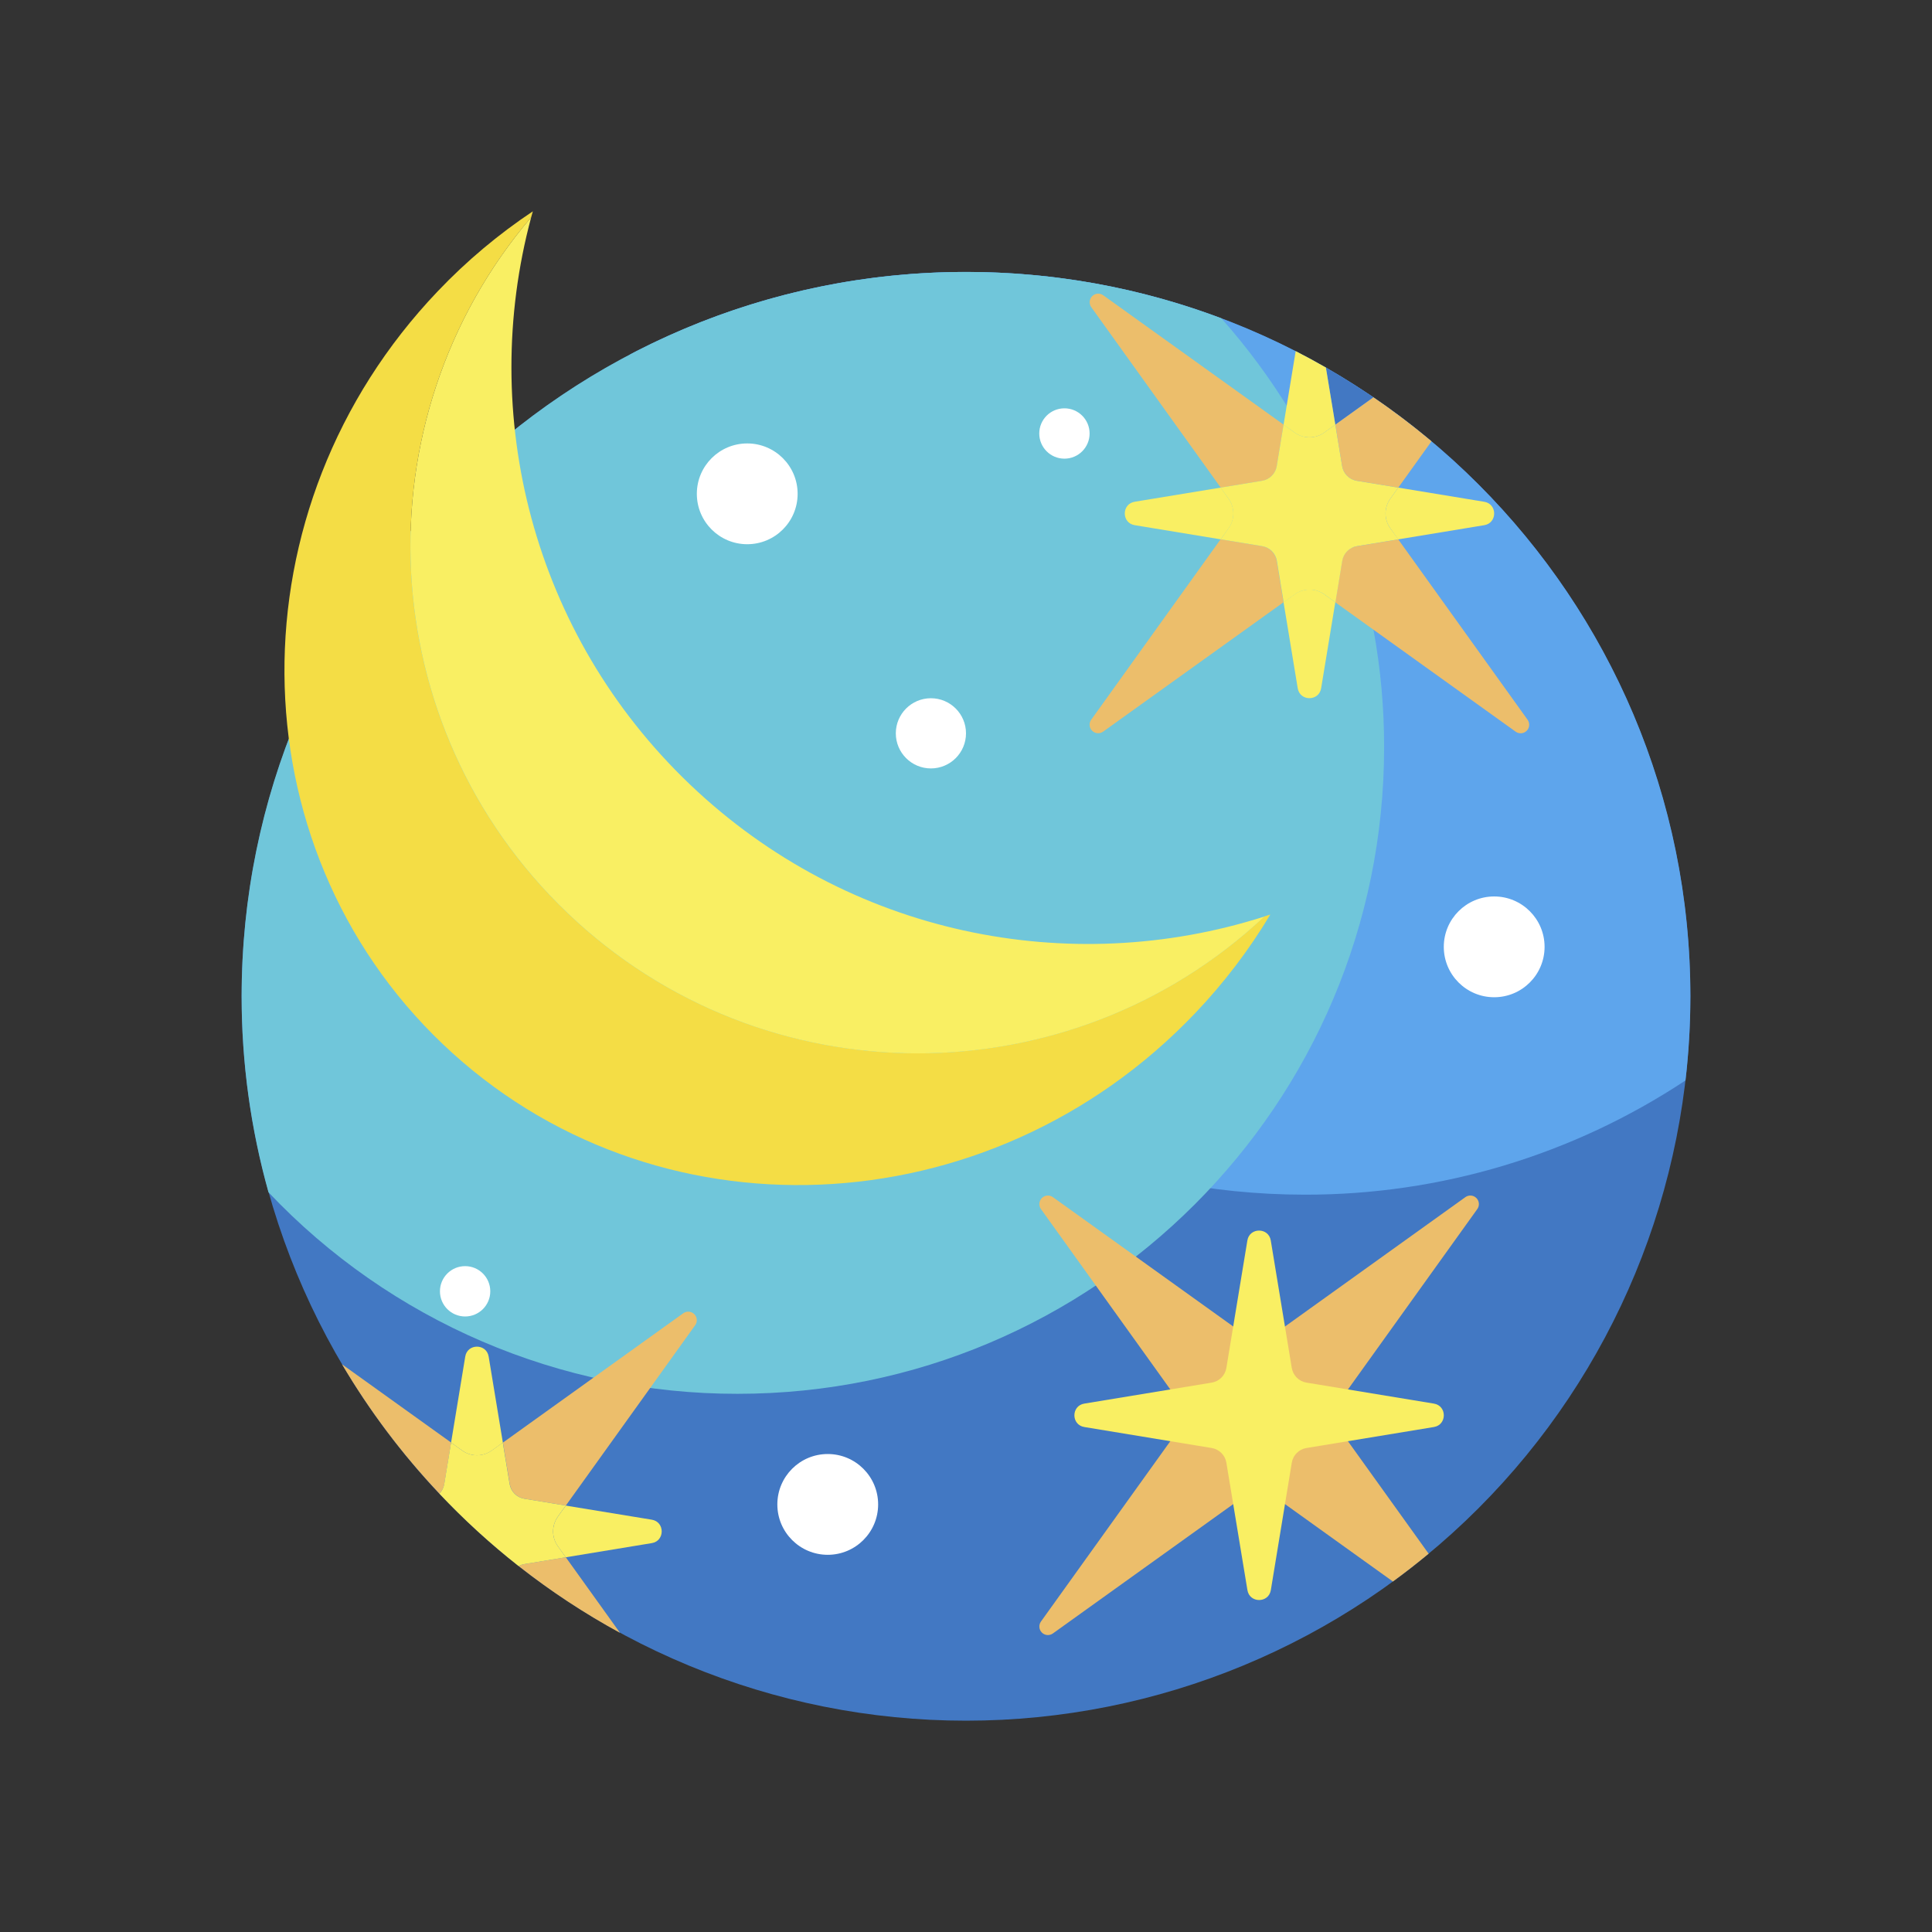 <?xml version="1.0" standalone="no"?><!DOCTYPE svg PUBLIC "-//W3C//DTD SVG 1.1//EN" "http://www.w3.org/Graphics/SVG/1.1/DTD/svg11.dtd"><svg height="1024" node-id="1" sillyvg="true" template-height="1024" template-width="1024" version="1.1" viewBox="0 0 1024 1024" width="1024" xmlns="http://www.w3.org/2000/svg" xmlns:xlink="http://www.w3.org/1999/xlink"><rect x="0" y="0" width="1024" height="1024" fill="#333333" stroke="none"/><defs node-id="35"></defs><path d="M 895.93 528.07 C 895.93 629.89 855.48 727.55 783.48 799.55 C 711.48 871.55 613.82 912.00 512.00 912.00 C 410.18 912.00 312.52 871.55 240.52 799.55 C 168.52 727.55 128.07 629.89 128.07 528.07 C 128.07 426.25 168.52 328.59 240.52 256.59 C 312.52 184.59 410.18 144.14 512.00 144.14 C 613.82 144.14 711.48 184.59 783.48 256.59 C 855.48 328.59 895.93 426.25 895.93 528.07 Z" fill="#4278c3" fill-rule="nonzero" node-id="37" stroke="none" target-height="767.86" target-width="767.86" target-x="128.07" target-y="144.14"></path><path d="M 512.00 144.14 C 450.00 144.05 388.91 159.05 334.00 187.84 C 328.28 213.83 325.39 240.37 325.40 266.98 C 325.40 469.24 489.40 633.20 691.62 633.20 C 763.36 633.31 833.53 612.25 893.35 572.65 C 895.07 557.85 895.93 542.97 895.94 528.07 C 895.93 316.00 724.00 144.14 512.00 144.14 Z" fill="#5ea5ec" fill-rule="nonzero" node-id="39" stroke="none" target-height="489.26" target-width="570.55" target-x="325.39" target-y="144.05"></path><path d="M 390.90 738.75 C 580.17 738.75 733.61 585.31 733.61 396.04 C 733.73 312.24 703.02 231.32 647.33 168.70 C 604.07 152.41 558.22 144.09 512.00 144.14 C 300.00 144.14 128.07 316.03 128.07 528.07 C 128.05 563.18 132.84 598.13 142.30 631.94 C 206.94 700.23 296.87 738.86 390.90 738.75 Z" fill="#70c6da" fill-rule="nonzero" node-id="41" stroke="none" target-height="594.77" target-width="605.68" target-x="128.05" target-y="144.09"></path><path d="M 710.22 758.00 C 706.86 753.31 706.86 747.00 710.22 742.31 L 783.00 640.83 C 784.29 639.03 784.09 636.56 782.52 634.99 C 780.95 633.42 778.48 633.22 776.68 634.51 L 675.21 707.28 C 670.52 710.64 664.21 710.64 659.52 707.28 L 558.05 634.51 C 556.25 633.22 553.78 633.42 552.21 634.99 C 550.64 636.56 550.44 639.03 551.73 640.83 L 624.50 742.30 C 627.86 746.99 627.86 753.30 624.50 757.99 L 551.73 859.45 C 550.44 861.25 550.64 863.72 552.21 865.29 C 553.78 866.86 556.25 867.06 558.05 865.77 L 659.52 793.00 C 664.21 789.64 670.52 789.64 675.21 793.00 L 738.27 838.23 C 744.74 833.51 751.05 828.60 757.20 823.49 Z" fill="#ecbe6b" fill-rule="nonzero" node-id="43" stroke="none" target-height="233.84" target-width="233.85" target-x="550.44" target-y="633.22"></path><path d="M 300.88 484.00 C 197.11 385.00 189.74 223.00 281.54 115.13 C 281.82 114.13 282.12 113.04 282.42 112.00 C 264.09 124.22 247.18 138.43 232.00 154.39 C 122.64 269.09 123.85 447.74 234.69 553.39 C 345.53 659.04 524.00 651.81 633.36 537.11 C 648.57 521.17 661.97 503.60 673.30 484.70 C 672.30 485.04 671.30 485.39 670.21 485.70 C 566.88 582.55 404.66 582.90 300.88 484.00 Z" fill="#f4dd45" fill-rule="nonzero" node-id="45" stroke="none" target-height="547.04" target-width="550.66" target-x="122.64" target-y="112"></path><path d="M 365.79 415.88 C 281.93 335.88 253.47 219.68 281.54 115.13 C 189.74 223.00 197.11 385.00 300.88 484.00 C 404.65 583.00 566.88 582.59 670.21 485.76 C 567.12 518.74 449.66 495.84 365.79 415.88 Z" fill="#f9ef63" fill-rule="nonzero" node-id="47" stroke="none" target-height="467.87" target-width="480.47" target-x="189.74" target-y="115.13"></path><path d="M 650.00 725.05 L 661.13 657.48 C 662.28 650.48 672.38 650.48 673.54 657.48 L 684.67 725.05 C 685.33 729.03 688.45 732.15 692.43 732.81 L 760.00 743.94 C 767.00 745.09 767.00 755.19 760.00 756.35 L 692.44 767.48 C 688.46 768.13 685.33 771.26 684.68 775.24 L 673.57 842.80 C 672.41 849.80 662.31 849.80 661.16 842.80 L 650.00 775.24 C 649.34 771.26 646.22 768.14 642.24 767.48 L 574.70 756.35 C 567.70 755.19 567.70 745.09 574.70 743.94 L 642.27 732.81 C 646.24 732.14 649.34 729.02 650.00 725.05 Z" fill="#f9ef63" fill-rule="nonzero" node-id="49" stroke="none" target-height="199.32" target-width="199.3" target-x="567.7" target-y="650.48"></path><path d="M 727.94 210.59 C 719.76 205.02 711.37 199.76 702.76 194.81 L 707.76 225.08 Z" fill="#4278c3" fill-rule="nonzero" node-id="51" stroke="none" target-height="30.27" target-width="25.18" target-x="702.76" target-y="194.81"></path><path d="M 676.69 247.05 L 680.31 225.05 L 584.72 156.49 C 582.92 155.20 580.45 155.40 578.88 156.97 C 577.31 158.54 577.11 161.01 578.40 162.81 L 647.00 258.44 L 669.00 254.82 C 672.96 254.14 676.05 251.02 676.69 247.05 Z" fill="#ecbe6b" fill-rule="nonzero" node-id="53" stroke="none" target-height="103.24" target-width="103.2" target-x="577.11" target-y="155.2"></path><path d="M 668.93 289.48 L 646.93 285.86 L 578.37 381.46 C 577.08 383.26 577.28 385.73 578.85 387.30 C 580.42 388.87 582.89 389.07 584.69 387.78 L 680.28 319.22 L 676.66 297.22 C 676.00 293.25 672.90 290.14 668.93 289.48 Z" fill="#ecbe6b" fill-rule="nonzero" node-id="55" stroke="none" target-height="103.21" target-width="103.2" target-x="577.08" target-y="285.86"></path><path d="M 711.36 297.25 L 707.74 319.25 L 803.34 387.81 C 805.14 389.10 807.61 388.90 809.18 387.33 C 810.75 385.76 810.95 383.29 809.66 381.49 L 741.10 285.89 L 719.10 289.51 C 715.13 290.18 712.03 293.28 711.36 297.25 Z" fill="#ecbe6b" fill-rule="nonzero" node-id="57" stroke="none" target-height="103.21" target-width="103.21" target-x="707.74" target-y="285.89"></path><path d="M 711.36 247.05 C 712.02 251.04 715.14 254.16 719.13 254.82 L 741.13 258.44 L 758.72 233.90 C 748.88 225.64 738.63 217.87 727.97 210.59 L 707.77 225.08 Z" fill="#ecbe6b" fill-rule="nonzero" node-id="59" stroke="none" target-height="47.85" target-width="50.95" target-x="707.77" target-y="210.59"></path><path d="M 736.89 280.00 L 741.10 285.87 L 786.69 278.36 C 793.69 277.21 793.69 267.11 786.69 265.95 L 741.10 258.45 L 736.89 264.32 C 733.53 269.01 733.53 275.31 736.89 280.00 Z" fill="#f9ef63" fill-rule="nonzero" node-id="61" stroke="none" target-height="27.42" target-width="60.16" target-x="733.53" target-y="258.45"></path><path d="M 651.17 264.31 L 647.00 258.44 L 601.41 265.94 C 594.41 267.10 594.41 277.20 601.41 278.35 L 647.00 285.86 L 651.21 279.99 C 654.56 275.29 654.54 268.99 651.17 264.31 Z" fill="#f9ef63" fill-rule="nonzero" node-id="63" stroke="none" target-height="27.42" target-width="60.15" target-x="594.41" target-y="258.44"></path><path d="M 686.19 229.29 C 690.88 232.65 697.18 232.65 701.87 229.29 L 707.74 225.08 L 702.74 194.81 C 697.47 191.79 692.14 188.89 686.74 186.11 L 680.32 225.11 Z" fill="#f9ef63" fill-rule="nonzero" node-id="65" stroke="none" target-height="46.54" target-width="27.42" target-x="680.32" target-y="186.11"></path><path d="M 686.19 315.00 L 680.31 319.21 L 687.82 364.80 C 688.98 371.80 699.08 371.80 700.23 364.80 L 707.74 319.21 L 701.87 315.00 C 697.18 311.64 690.88 311.64 686.19 315.00 Z" fill="#f9ef63" fill-rule="nonzero" node-id="67" stroke="none" target-height="60.16" target-width="27.43" target-x="680.31" target-y="311.64"></path><path d="M 711.36 247.05 L 707.74 225.05 L 701.87 229.26 C 697.18 232.62 690.88 232.62 686.19 229.26 L 680.31 225.05 L 676.69 247.05 C 676.04 251.04 672.92 254.16 668.93 254.82 L 646.93 258.44 L 651.14 264.31 C 654.50 269.00 654.50 275.30 651.14 279.99 L 647.00 285.86 L 669.00 289.48 C 672.99 290.14 676.11 293.26 676.76 297.25 L 680.38 319.25 L 686.26 315.04 C 690.95 311.68 697.25 311.68 701.94 315.04 L 707.81 319.25 L 711.43 297.25 C 712.09 293.26 715.21 290.14 719.20 289.48 L 741.20 285.86 L 736.89 280.00 C 733.53 275.31 733.53 269.01 736.89 264.32 L 741.10 258.45 L 719.10 254.83 C 715.12 254.16 712.01 251.03 711.36 247.05 Z" fill="#f9ef63" fill-rule="nonzero" node-id="69" stroke="none" target-height="94.2" target-width="94.27" target-x="646.93" target-y="225.05"></path><path d="M 235.48 786.58 L 239.10 764.58 L 181.28 723.11 C 195.88 747.80 213.18 770.79 232.88 791.64 C 234.24 790.26 235.15 788.49 235.48 786.58 Z" fill="#ecbe6b" fill-rule="nonzero" node-id="71" stroke="none" target-height="68.53" target-width="57.82" target-x="181.28" target-y="723.11"></path><path d="M 277.91 794.35 L 299.91 797.97 L 368.47 702.37 C 369.76 700.57 369.56 698.10 367.99 696.53 C 366.42 694.96 363.95 694.76 362.15 696.05 L 266.56 764.61 L 270.18 786.61 C 270.84 790.58 273.95 793.68 277.91 794.35 Z" fill="#ecbe6b" fill-rule="nonzero" node-id="73" stroke="none" target-height="103.21" target-width="103.2" target-x="266.56" target-y="694.76"></path><path d="M 277.91 829.00 C 276.86 829.18 275.84 829.54 274.91 830.06 C 291.79 843.33 309.76 855.16 328.61 865.44 L 299.88 825.38 Z" fill="#ecbe6b" fill-rule="nonzero" node-id="75" stroke="none" target-height="40.06" target-width="53.7" target-x="274.91" target-y="825.38"></path><path d="M 295.67 819.52 L 299.88 825.39 L 345.47 817.88 C 352.47 816.73 352.47 806.63 345.47 805.47 L 299.88 798.00 L 295.67 803.87 C 292.33 808.55 292.33 814.84 295.67 819.52 Z" fill="#f9ef63" fill-rule="nonzero" node-id="77" stroke="none" target-height="27.39" target-width="60.14" target-x="292.33" target-y="798"></path><path d="M 260.66 768.82 L 266.53 764.61 L 259.00 719.00 C 257.84 712.00 247.74 712.00 246.59 719.00 L 239.08 764.59 L 244.95 768.80 C 249.64 772.18 255.96 772.18 260.66 768.82 Z" fill="#f9ef63" fill-rule="nonzero" node-id="79" stroke="none" target-height="60.18" target-width="27.45" target-x="239.08" target-y="712"></path><path d="M 232.88 791.67 C 245.92 805.49 259.95 818.32 274.88 830.07 C 275.81 829.55 276.83 829.19 277.88 829.01 L 299.88 825.39 L 295.67 819.52 C 292.31 814.83 292.31 808.53 295.67 803.84 L 299.88 797.97 L 277.88 794.35 C 273.90 793.69 270.77 790.57 270.12 786.58 L 266.50 764.58 L 260.63 768.79 C 255.94 772.15 249.63 772.15 244.94 768.79 L 239.07 764.58 L 235.45 786.58 C 235.14 788.50 234.24 790.28 232.88 791.67 Z" fill="#f9ef63" fill-rule="nonzero" node-id="81" stroke="none" target-height="65.49" target-width="67" target-x="232.88" target-y="764.58"></path><path d="M 422.76 261.74 C 422.76 276.49 410.80 288.45 396.05 288.45 C 381.30 288.45 369.34 276.49 369.34 261.74 C 369.34 246.99 381.30 235.03 396.05 235.03 C 410.80 235.03 422.76 246.99 422.76 261.74 Z" fill="#ffffff" fill-rule="nonzero" node-id="83" stroke="none" target-height="53.42" target-width="53.42" target-x="369.34" target-y="235.03"></path><path d="M 818.66 501.85 C 818.66 516.60 806.70 528.56 791.95 528.56 C 777.20 528.56 765.24 516.60 765.24 501.85 C 765.24 487.10 777.20 475.14 791.95 475.14 C 806.70 475.14 818.66 487.10 818.66 501.85 Z" fill="#ffffff" fill-rule="nonzero" node-id="85" stroke="none" target-height="53.42" target-width="53.42" target-x="765.24" target-y="475.14"></path><path d="M 465.43 797.37 C 465.43 812.12 453.47 824.08 438.72 824.08 C 423.97 824.08 412.01 812.12 412.01 797.37 C 412.01 782.62 423.97 770.66 438.72 770.66 C 453.47 770.66 465.43 782.62 465.43 797.37 Z" fill="#ffffff" fill-rule="nonzero" node-id="87" stroke="none" target-height="53.42" target-width="53.42" target-x="412.01" target-y="770.66"></path><path d="M 512.00 388.68 C 512.00 398.95 503.67 407.28 493.40 407.28 C 483.13 407.28 474.80 398.95 474.80 388.68 C 474.80 378.41 483.13 370.08 493.40 370.08 C 503.67 370.08 512.00 378.41 512.00 388.68 Z" fill="#ffffff" fill-rule="nonzero" node-id="89" stroke="none" target-height="37.2" target-width="37.2" target-x="474.8" target-y="370.08"></path><path d="M 577.51 229.76 C 577.51 237.13 571.54 243.10 564.17 243.10 C 556.80 243.10 550.83 237.13 550.83 229.76 C 550.83 222.39 556.80 216.42 564.17 216.42 C 571.54 216.42 577.51 222.39 577.51 229.76 Z" fill="#ffffff" fill-rule="nonzero" node-id="91" stroke="none" target-height="26.68" target-width="26.68" target-x="550.83" target-y="216.42"></path><path d="M 259.86 684.42 C 259.86 691.79 253.89 697.76 246.52 697.76 C 239.15 697.76 233.18 691.79 233.18 684.42 C 233.18 677.05 239.15 671.08 246.52 671.08 C 253.89 671.08 259.86 677.05 259.86 684.42 Z" fill="#ffffff" fill-rule="nonzero" node-id="93" stroke="none" target-height="26.68" target-width="26.68" target-x="233.18" target-y="671.08"></path></svg>